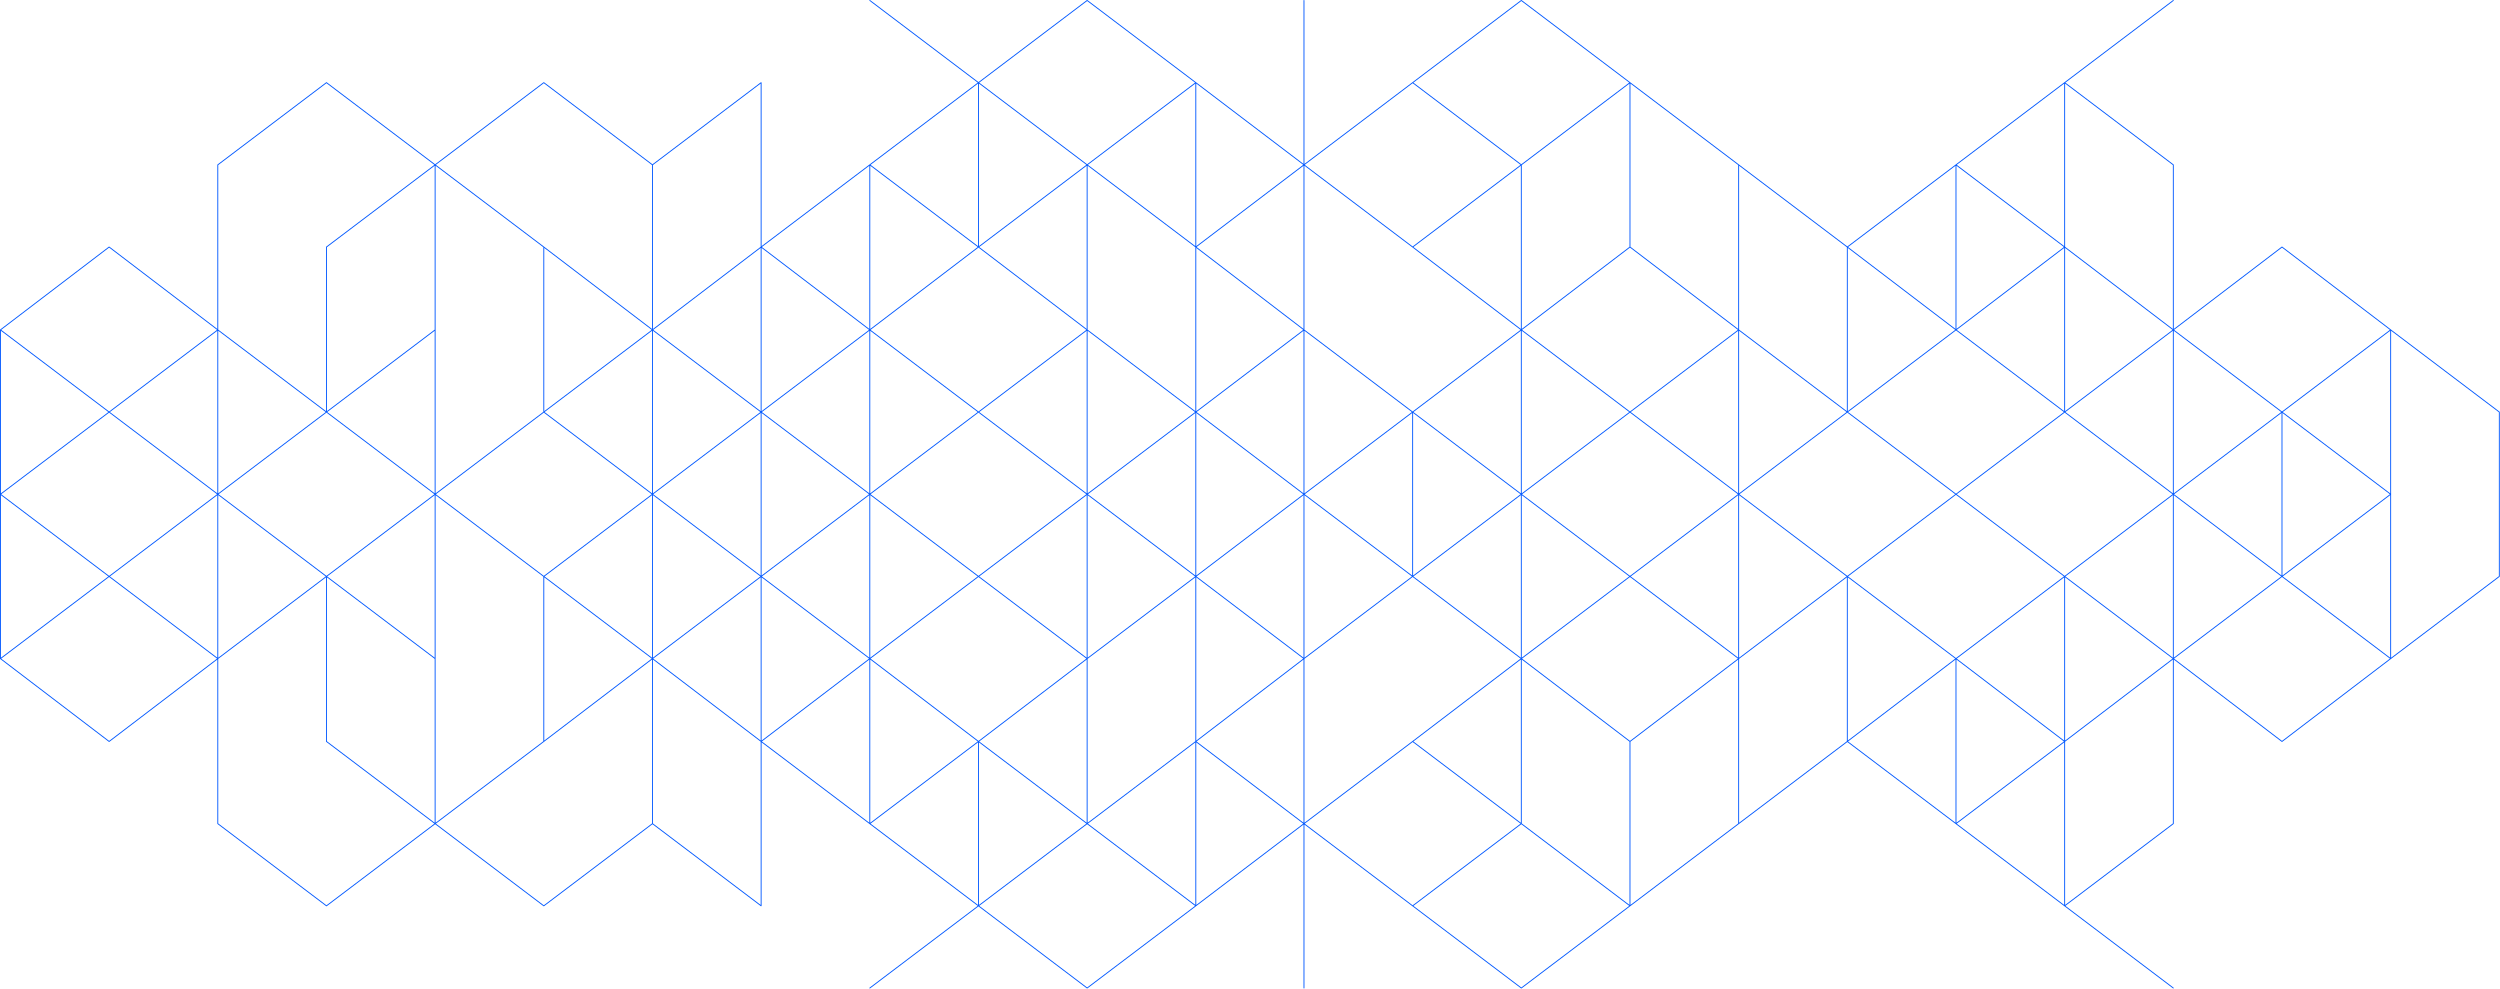 <svg xmlns="http://www.w3.org/2000/svg" width="2215" height="876" viewBox="0 0 2215 876" fill="none"><path d="M1155.32 0C1155.54 0 1155.72 0.18 1155.72 0.4V145.235L1251.36 72.901L1347.64 0.081L1347.69 0.046C1347.83 -0.025 1348 -0.013 1348.12 0.081L1444.4 72.901L1540.68 145.721L1636.72 218.357L1732.76 145.721L1829.04 72.901L1925.32 0.081C1925.49 -0.052 1925.75 -0.017 1925.88 0.159C1926.01 0.335 1925.98 0.587 1925.8 0.72L1829.94 73.22L1925.8 145.721C1925.9 145.796 1925.96 145.915 1925.96 146.04L1925.96 291.453L2021.6 218.541C2021.74 218.432 2021.94 218.432 2022.08 218.541L2118.36 291.943H2118.36L2214.64 364.762C2214.74 364.837 2214.8 364.956 2214.8 365.081V510.72C2214.8 510.845 2214.74 510.963 2214.64 511.039L2118.36 583.858L2022.08 657.26C2021.94 657.369 2021.74 657.369 2021.6 657.26L1925.96 584.347V729.761C1925.96 729.886 1925.9 730.004 1925.8 730.08L1829.94 802.58L1925.8 875.081C1925.98 875.214 1926.01 875.465 1925.88 875.642C1925.75 875.818 1925.49 875.853 1925.32 875.72L1829.04 802.899L1732.76 730.08L1636.72 657.443L1540.68 730.08L1444.4 802.899L1348.12 875.719C1347.98 875.827 1347.78 875.827 1347.64 875.719L1251.36 802.899L1155.72 730.564V875.4C1155.72 875.621 1155.54 875.8 1155.32 875.8C1155.1 875.8 1154.92 875.621 1154.92 875.4V730.567L1059.72 802.899H1059.72L963.443 875.72C963.301 875.827 963.104 875.827 962.961 875.72L866.922 803.081L770.883 875.72C770.877 875.724 770.869 875.727 770.863 875.731C770.802 875.773 770.733 875.795 770.663 875.799C770.535 875.806 770.406 875.752 770.322 875.642C770.206 875.487 770.218 875.276 770.341 875.137L770.4 875.081L866.259 802.58L770.407 730.084C770.405 730.082 770.402 730.082 770.4 730.08L674.761 657.745V802.581C674.761 802.733 674.675 802.871 674.539 802.938C674.403 803.006 674.241 802.991 674.12 802.899L578.081 730.262L482.043 802.899C481.9 803.007 481.703 803.007 481.561 802.899L385.521 730.262L289.483 802.899C289.474 802.906 289.464 802.911 289.454 802.917C289.442 802.925 289.43 802.932 289.418 802.938C289.412 802.942 289.405 802.944 289.398 802.946C289.383 802.953 289.368 802.959 289.352 802.964C289.342 802.967 289.332 802.969 289.322 802.971C289.307 802.974 289.292 802.976 289.276 802.978C289.27 802.978 289.263 802.978 289.256 802.979C289.234 802.979 289.213 802.979 289.191 802.977C289.189 802.976 289.187 802.976 289.185 802.976C289.119 802.966 289.055 802.942 288.999 802.899L192.719 730.08C192.619 730.004 192.56 729.886 192.56 729.761V584.347L96.923 657.26C96.78 657.369 96.582 657.369 96.439 657.26L0.158 583.857C0.059 583.782 0 583.664 0 583.539V292.262C0 292.137 0.059 292.019 0.158 291.943L96.439 218.541L96.494 218.505C96.63 218.433 96.798 218.446 96.923 218.541L192.56 291.453V146.04C192.56 145.915 192.619 145.796 192.719 145.721L288.999 72.901L289.055 72.865C289.096 72.844 289.14 72.831 289.185 72.824C289.188 72.824 289.191 72.824 289.194 72.823C289.21 72.822 289.225 72.82 289.24 72.82H289.264C289.271 72.821 289.279 72.822 289.287 72.823C289.298 72.825 289.309 72.826 289.319 72.828C289.33 72.83 289.342 72.833 289.353 72.836C289.364 72.839 289.376 72.844 289.388 72.849C289.4 72.853 289.411 72.858 289.423 72.864C289.429 72.867 289.434 72.871 289.439 72.874C289.454 72.882 289.47 72.891 289.483 72.901L385.521 145.538L481.561 72.901L481.616 72.865C481.751 72.794 481.918 72.807 482.043 72.901L578.081 145.538L674.12 72.901C674.241 72.81 674.403 72.795 674.539 72.862C674.675 72.93 674.761 73.068 674.761 73.22L674.76 218.055L770.4 145.721L770.406 145.717L866.258 73.22L770.4 0.72C770.224 0.586 770.189 0.335 770.322 0.159C770.406 0.049 770.535 -0.005 770.663 0.002C770.74 0.006 770.818 0.031 770.884 0.081L866.922 72.718L962.961 0.081L963.017 0.046C963.152 -0.025 963.318 -0.013 963.443 0.081L1059.72 72.901H1059.72L1154.92 145.232V0.4C1154.92 0.18 1155.1 6.6101e-05 1155.32 0ZM867.584 802.58L963.202 874.898L1058.82 802.58L963.202 730.262L867.584 802.58ZM1252.26 802.58L1347.88 874.898L1443.5 802.58L1347.88 730.263L1252.26 802.58ZM193.36 583.738V729.562L289.24 802.079L384.857 729.761L289.021 657.275C288.99 657.255 288.963 657.229 288.938 657.201C288.935 657.197 288.932 657.193 288.929 657.188C288.913 657.169 288.899 657.148 288.888 657.126C288.886 657.123 288.883 657.12 288.882 657.116C288.856 657.063 288.841 657.004 288.841 656.941V511.523L193.36 583.738ZM482.044 657.26L482.043 657.261L386.184 729.761L481.801 802.079L577.682 729.562V584.347L482.044 657.26ZM1155.98 729.761L1251.6 802.079L1347.22 729.761L1251.6 657.442L1155.98 729.761ZM578.481 729.562L673.961 801.776V657.139L578.481 584.347V729.562ZM771.305 729.761L866.521 801.776V657.745L771.305 729.761ZM867.322 801.776L962.539 729.761L867.322 657.746V801.776ZM963.864 729.761L1059.08 801.776V657.745L963.864 729.761ZM1348.28 729.562L1443.76 801.776V657.14L1348.28 584.347V729.562ZM1444.56 657.14V801.776L1540.04 729.562V584.347L1444.56 657.14ZM1733.66 729.761L1828.88 801.776V657.745L1733.66 729.761ZM1829.68 657.14V801.776L1925.16 729.562V584.346L1829.68 657.14ZM1059.88 801.774L1154.66 729.761L1059.88 657.747V801.774ZM385.922 728.957L481.401 656.742V510.918L385.922 438.704V728.957ZM675.022 656.939L770.241 728.957V584.347L675.022 656.939ZM771.042 728.957L866.26 656.94L771.042 584.347V728.957ZM867.583 656.94L962.802 728.957V584.347L867.583 656.94ZM963.602 583.738V728.957L1059.08 656.743V511.523L963.602 583.738ZM1155.72 583.737V728.957L1251.36 656.623L1347.22 583.54L1251.6 511.221L1155.72 583.737ZM1252.26 656.94L1347.48 728.957V584.347L1252.26 656.94ZM1540.84 583.737V728.957L1636.32 656.742V511.523L1540.84 583.737ZM1637.38 656.94L1732.6 728.957V584.347L1637.38 656.94ZM1733.4 728.957L1828.62 656.94L1733.4 584.347V728.957ZM289.642 656.741L385.12 728.956V583.737L289.642 511.524V656.741ZM1060.14 656.939L1154.92 728.954V584.35L1060.14 656.939ZM1348.54 583.54L1444.16 656.438L1539.78 583.54L1444.16 511.221L1348.54 583.54ZM1.062 583.54L96.68 656.438L192.299 583.54L96.68 511.222L1.062 583.54ZM771.303 583.54L866.922 656.438L962.54 583.54L866.922 511.221L771.303 583.54ZM1926.22 583.54L2021.84 656.438L2117.46 583.54L2021.84 511.221L1926.22 583.54ZM1637.12 656.134L1732.34 583.54L1637.12 511.523V656.134ZM1733.66 583.54L1828.88 656.134V511.523L1733.66 583.54ZM1829.68 656.134L1924.9 583.54L1829.68 511.523V656.134ZM482.201 656.133L577.419 583.54L482.201 511.523V656.133ZM578.742 583.54L673.961 656.133V511.523L578.742 583.54ZM674.762 656.133L769.979 583.54L674.762 511.523V656.133ZM1059.88 656.132L1154.66 583.54L1059.88 511.525V656.132ZM1637.38 510.72L1733 583.038L1828.62 510.72L1733 438.4L1637.38 510.72ZM867.584 510.72L962.802 582.735V438.704L867.584 510.72ZM963.602 582.735L1058.82 510.72L963.602 438.704V582.735ZM1155.72 582.735L1250.94 510.72L1155.72 438.704V582.735ZM1252.26 510.72L1347.48 582.735V438.703L1252.26 510.72ZM1348.28 582.735L1443.5 510.72L1348.28 438.703V582.735ZM1444.82 510.72L1540.04 582.735V438.703L1444.82 510.72ZM1540.84 582.735L1636.06 510.72L1540.84 438.703V582.735ZM1829.94 510.72L1925.16 582.735V438.703L1829.94 510.72ZM1925.96 582.735L2021.18 510.72L1925.96 438.703V582.735ZM2022.5 510.72L2117.72 582.735V438.703L2022.5 510.72ZM2118.52 437.9L2118.52 582.735L2214 510.521V365.279L2118.52 293.064V437.9ZM0.801 582.734L96.016 510.719L0.801 438.703V582.734ZM97.344 510.719L192.561 582.734V438.704L97.344 510.719ZM193.36 582.734L288.576 510.72L193.36 438.704V582.734ZM289.905 510.72L385.122 582.734V438.704L289.905 510.72ZM482.465 510.72L577.682 582.734V438.704L482.465 510.72ZM578.481 582.734L673.698 510.72L578.481 438.704V582.734ZM675.024 510.72L770.241 582.734V438.704L675.024 510.72ZM771.042 582.734L866.259 510.72L771.042 438.703V582.734ZM1060.14 510.719L1154.92 582.732V438.706L1060.14 510.719ZM771.305 437.899L866.922 510.219L962.538 437.9L866.921 365.582L771.305 437.899ZM1348.54 437.899L1444.16 510.219L1539.78 437.899L1444.16 365.582L1348.54 437.899ZM193.623 437.899L289.241 510.218L384.858 437.9L289.24 365.581L193.623 437.899ZM386.186 437.9L481.802 510.218L577.417 437.9L481.802 365.583L386.186 437.9ZM1541.1 437.899L1636.72 510.218L1732.34 437.899L1636.72 365.581L1541.1 437.899ZM1733.66 437.899L1829.28 510.218L1924.9 437.899L1829.28 365.581L1733.66 437.899ZM1.062 437.899L96.68 510.217L192.296 437.899L96.68 365.582L1.062 437.899ZM578.745 437.9L673.961 509.916V365.885L578.745 437.9ZM674.761 509.916L769.978 437.9L674.761 365.885V509.916ZM1155.98 437.9L1251.2 509.916V365.885L1155.98 437.9ZM1252 509.916L1347.22 437.899L1252 365.885V509.916ZM963.865 437.9L1059.08 509.915V365.885L963.865 437.9ZM1926.22 437.899L2021.44 509.915V365.885L1926.22 437.899ZM2022.24 509.915L2117.46 437.899L2022.24 365.885V509.915ZM1059.88 509.913L1154.66 437.9L1059.88 365.887V509.913ZM1637.38 365.08L1733 437.398L1828.62 365.08L1733 292.762L1637.38 365.08ZM0.801 437.096L96.017 365.08L0.801 293.064V437.096ZM97.343 365.08L192.56 437.096V293.064L97.343 365.08ZM193.36 437.096L288.577 365.08L193.36 293.064V437.096ZM289.905 365.08L385.122 437.096V293.064L289.905 365.08ZM385.922 437.096L481.402 364.881V219.059L385.922 146.843V437.096ZM482.466 365.08L577.682 437.096V293.064L482.466 365.08ZM578.481 437.096L673.697 365.08L578.481 293.064V437.096ZM675.024 365.08L770.241 437.096V293.064L675.024 365.08ZM771.042 437.096L866.258 365.08L771.042 293.064V437.096ZM867.585 365.08L962.802 437.096V293.064L867.585 365.08ZM963.602 437.096L1058.82 365.08L963.602 293.064V437.096ZM1155.72 437.096L1250.93 365.08L1155.72 293.064V437.096ZM1252.26 365.08L1347.48 437.096V293.064L1252.26 365.08ZM1348.28 437.096L1443.5 365.08L1348.28 293.064V437.096ZM1444.82 365.08L1540.04 437.096V293.064L1444.82 365.08ZM1540.84 437.096L1636.06 365.08L1540.84 293.064V437.096ZM1829.94 365.08L1925.16 437.096V293.064L1829.94 365.08ZM1925.96 437.096L2021.18 365.08L1925.96 293.064V437.096ZM2022.5 365.08L2117.72 437.096V293.064L2022.5 365.08ZM1060.14 365.081L1154.92 437.094V293.067L1060.14 365.081ZM771.303 292.26L866.922 364.579L962.541 292.26L866.922 219.362L771.303 292.26ZM1155.72 292.062L1251.6 364.579L1347.22 292.26L1251.36 219.179L1155.72 146.843V292.062ZM1348.54 292.26L1444.16 364.579L1539.78 292.26L1444.16 219.362L1348.54 292.26ZM1926.22 292.26L2021.84 364.579L2117.46 292.26L2021.84 219.362L1926.22 292.26ZM1.061 292.26L96.68 364.578L192.299 292.26L96.68 219.362L1.061 292.26ZM193.36 146.237V292.062L288.841 364.276V218.859C288.841 218.796 288.856 218.737 288.882 218.684C288.883 218.68 288.886 218.677 288.888 218.674C288.899 218.652 288.913 218.631 288.929 218.611C288.932 218.607 288.935 218.603 288.938 218.599C288.963 218.571 288.99 218.545 289.021 218.524L384.858 146.04L289.24 73.721L193.36 146.237ZM482.202 364.276L577.42 292.26L482.202 219.667V364.276ZM578.742 292.26L673.961 364.276V219.667L578.742 292.26ZM674.76 364.276L769.979 292.26L674.76 219.667V364.276ZM963.603 292.062L1059.08 364.276V219.058L963.603 146.843V292.062ZM1540.84 292.062L1636.32 364.276V219.058L1540.84 146.843V292.062ZM1637.12 364.276L1732.34 292.26L1637.12 219.667V364.276ZM1733.66 292.26L1828.88 364.276V219.667L1733.66 292.26ZM1829.68 364.276L1924.9 292.26L1829.68 219.667V364.276ZM289.642 219.059V364.275L385.12 292.062V146.845L289.642 219.059ZM1059.88 364.274L1154.66 292.26L1059.88 219.668V364.274ZM1829.68 218.66L1925.16 291.454V146.237L1829.68 74.023V218.66ZM386.185 146.039L482.044 218.54L482.045 218.541L577.682 291.453V146.238L481.802 73.721L386.185 146.039ZM578.481 146.237V291.453L673.961 218.66V74.023L578.481 146.237ZM675.022 218.86L770.24 291.453V146.843L675.022 218.86ZM867.583 218.86L962.802 291.453V146.843L867.583 218.86ZM1252.26 218.86L1347.48 291.453V146.843L1252.26 218.86ZM1348.28 146.238V291.453L1443.76 218.66V74.023L1348.28 146.238ZM1444.56 218.66L1540.04 291.453V146.238L1444.56 74.023V218.66ZM1637.38 218.86L1732.6 291.453V146.843L1637.38 218.86ZM1733.4 291.453L1828.62 218.86L1733.4 146.843V291.453ZM771.042 291.452L866.26 218.86L771.041 146.843L771.042 291.452ZM1060.14 218.86L1154.92 291.45V146.846L1060.14 218.86ZM1155.98 146.039L1251.6 218.357L1347.22 146.039L1251.6 73.722L1155.98 146.039ZM771.305 146.039L866.521 218.055V74.024L771.305 146.039ZM867.322 218.055L962.539 146.039L867.322 74.024V218.055ZM963.864 146.039L1059.08 218.055V74.023L963.864 146.039ZM1733.66 146.039L1828.88 218.055V74.023L1733.66 146.039ZM1059.88 218.053L1154.66 146.039L1059.88 74.025V218.053ZM867.585 73.22L963.202 145.538L1058.82 73.22L963.202 0.901L867.585 73.22ZM1252.26 73.22L1347.88 145.537L1443.5 73.22L1347.88 0.901L1252.26 73.22Z" fill="#0057FF"></path></svg>